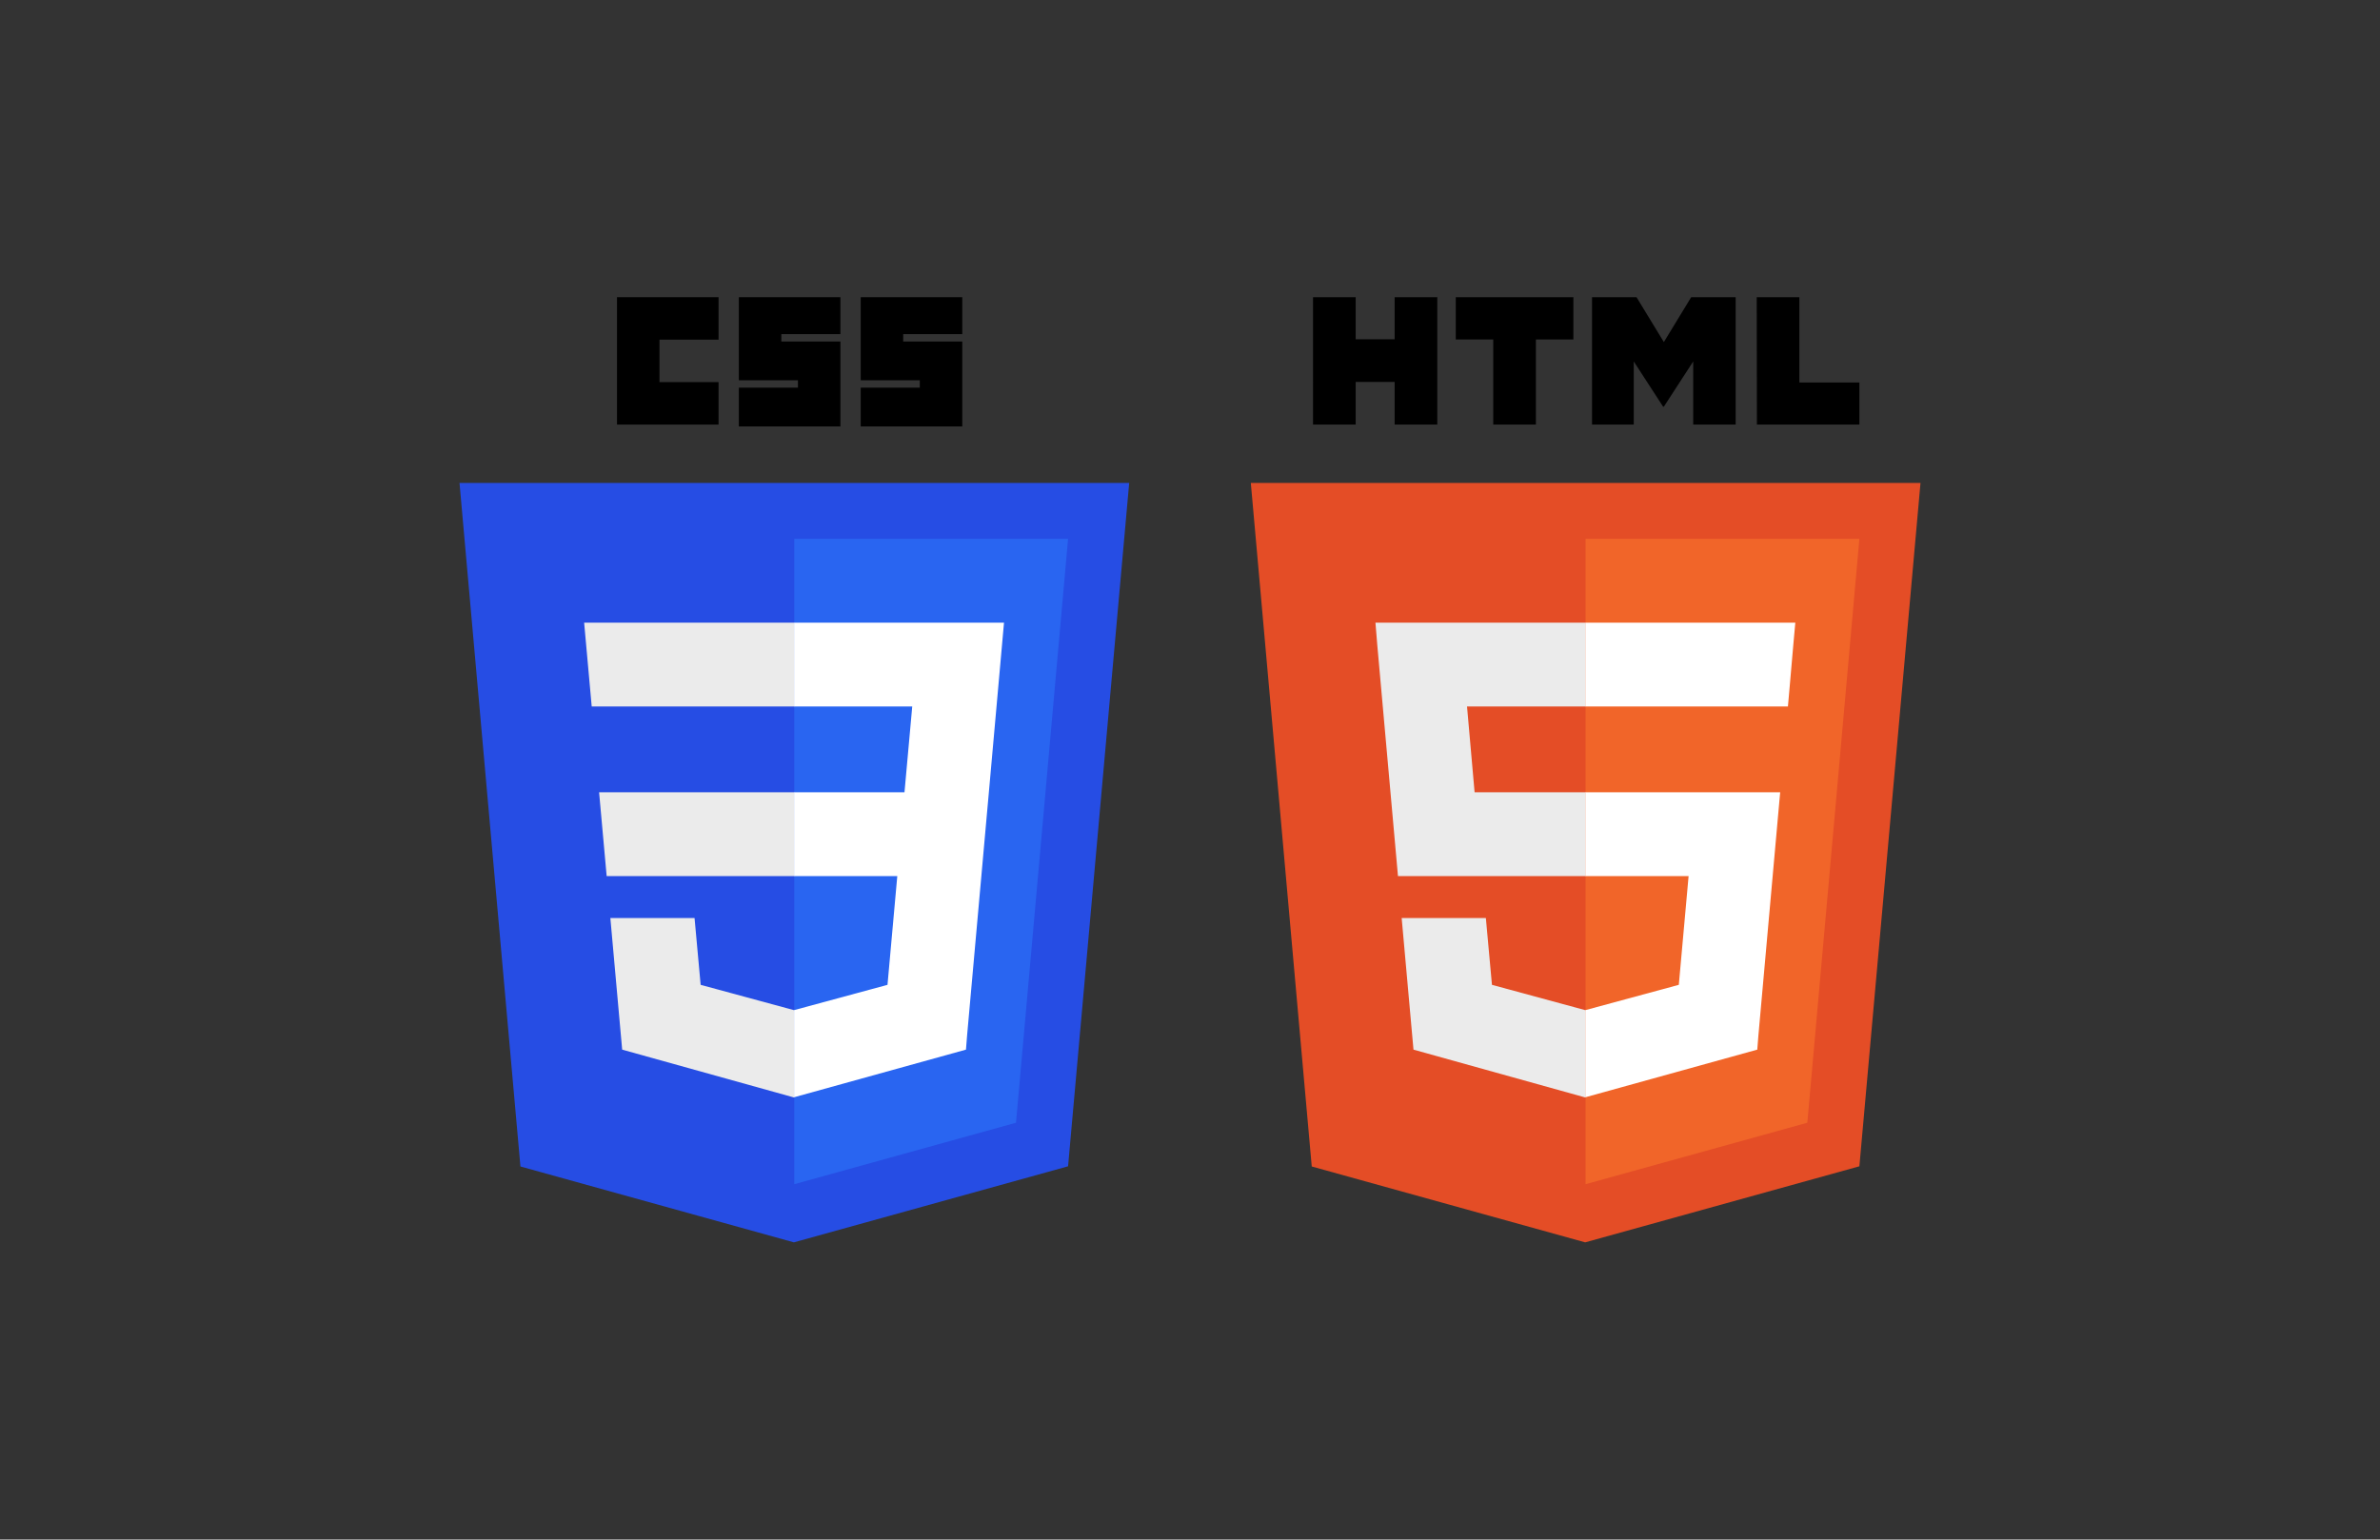 <svg xmlns:inkscape="http://www.inkscape.org/namespaces/inkscape" xmlns:dc="http://purl.org/dc/elements/1.1/" xmlns:sodipodi="http://sodipodi.sourceforge.net/DTD/sodipodi-0.dtd" xmlns:rdf="http://www.w3.org/1999/02/22-rdf-syntax-ns#" xmlns:svg="http://www.w3.org/2000/svg" xmlns:cc="http://creativecommons.org/ns#" xmlns="http://www.w3.org/2000/svg" xmlns:xlink="http://www.w3.org/1999/xlink" id="svg2" inkscape:version="0.48.3.1 r9886" sodipodi:docname="htmlcss.svg" x="0px" y="0px" viewBox="0 0 1289 834" style="enable-background:new 0 0 1289 834;" xml:space="preserve"><rect x="0" y="0" width="1289" height="834" fill="#333333" stroke="none"/> <style type="text/css"> .st0{fill:#264DE4;} .st1{fill:#2965F1;} .st2{fill:#EBEBEB;} .st3{fill:#FFFFFF;} .st4{fill:#E44D26;} .st5{fill:#F16529;} </style> <g id="layer1" transform="translate(-170.062,-270.181)" inkscape:groupmode="layer" inkscape:label="Calque 1"> <g id="g3013" transform="translate(95.429,270.181)"> <polygon id="polygon2989" class="st0" points="504.6,673 356.5,631.9 323.5,261.6 686.2,261.6 653.1,631.8 "></polygon> <polygon id="polygon2991" class="st1" points="624.9,608.2 653.1,291.9 504.8,291.9 504.8,641.5 "></polygon> <polygon id="polygon2993" class="st2" points="399.1,429.2 403.2,474.6 504.8,474.6 504.8,429.2 "></polygon> <polygon id="polygon2995" class="st2" points="391,337.3 395.1,382.7 504.8,382.7 504.8,337.3 504.7,337.3 "></polygon> <polygon id="polygon2997" class="st2" points="504.8,547.2 504.6,547.2 454.1,533.5 450.8,497.3 426.2,497.3 405.2,497.3 411.6,568.6 504.6,594.5 504.8,594.4 "></polygon> <path id="path2999" inkscape:connector-curvature="0" d="M408.8,161h55v23h-32v23h32v23h-55V161z"></path> <path id="path3001" inkscape:connector-curvature="0" d="M474.8,161h55v20h-32v4h32v46h-55v-21h32v-4h-32V161z"></path> <path id="path3003" inkscape:connector-curvature="0" d="M540.8,161h55v20h-32v4h32v46h-55v-21h32v-4h-32V161z"></path> <polygon id="polygon3005" class="st3" points="610.2,429.2 618.4,337.3 504.7,337.3 504.7,382.7 568.7,382.7 564.5,429.2 504.7,429.2 504.7,474.6 560.6,474.6 555.3,533.5 504.7,547.2 504.7,594.4 597.8,568.6 598.4,561 609.1,441.4 "></polygon> </g> <g id="g3054" transform="translate(524,270.181)"> <polygon id="polygon3028" class="st4" points="686.2,261.6 653.1,631.8 504.6,673 356.5,631.9 323.5,261.6 "></polygon> <polygon id="polygon3030" class="st5" points="504.8,641.5 624.9,608.2 653.1,291.9 504.8,291.9 "></polygon> <polygon id="polygon3032" class="st2" points="440.6,382.7 504.8,382.7 504.8,337.3 504.7,337.3 391,337.3 392,349.5 403.2,474.6 504.8,474.6 504.8,429.2 444.7,429.2 "></polygon> <polygon id="polygon3034" class="st2" points="450.8,497.3 426.2,497.3 405.2,497.3 411.6,568.6 504.6,594.5 504.8,594.4 504.8,547.2 504.6,547.2 454.1,533.5 "></polygon> <path id="path3036" inkscape:connector-curvature="0" d="M357.2,161h23.1v22.8h21.1V161h23.1v69h-23.1v-23.1h-21.1V230h-23.1V161 L357.2,161z"></path> <path id="path3038" inkscape:connector-curvature="0" d="M454.8,183.9h-20.3V161h63.7v22.9h-20.3V230h-23.1L454.8,183.9 L454.8,183.9z"></path> <path id="path3040" inkscape:connector-curvature="0" d="M508.3,161h24.1l14.8,24.3L562,161h24.1v69h-23v-34.2l-15.9,24.5h-0.4 l-15.9-24.5V230h-22.6L508.3,161L508.3,161z"></path> <path id="path3042" inkscape:connector-curvature="0" d="M597.5,161h23.1v46.2h32.5V230h-55.5L597.5,161L597.5,161z"></path> <polygon id="polygon3044" class="st3" points="504.7,474.6 560.6,474.6 555.3,533.5 504.7,547.2 504.7,594.4 597.8,568.6 598.4,561 609.1,441.4 610.2,429.2 598,429.2 504.7,429.2 "></polygon> <polygon id="polygon3046" class="st3" points="504.7,382.6 504.7,382.7 614.2,382.7 614.2,382.7 614.4,382.7 615.3,372.5 617.3,349.5 618.4,337.3 504.7,337.3 504.7,365.5 "></polygon> </g> </g> </svg>
